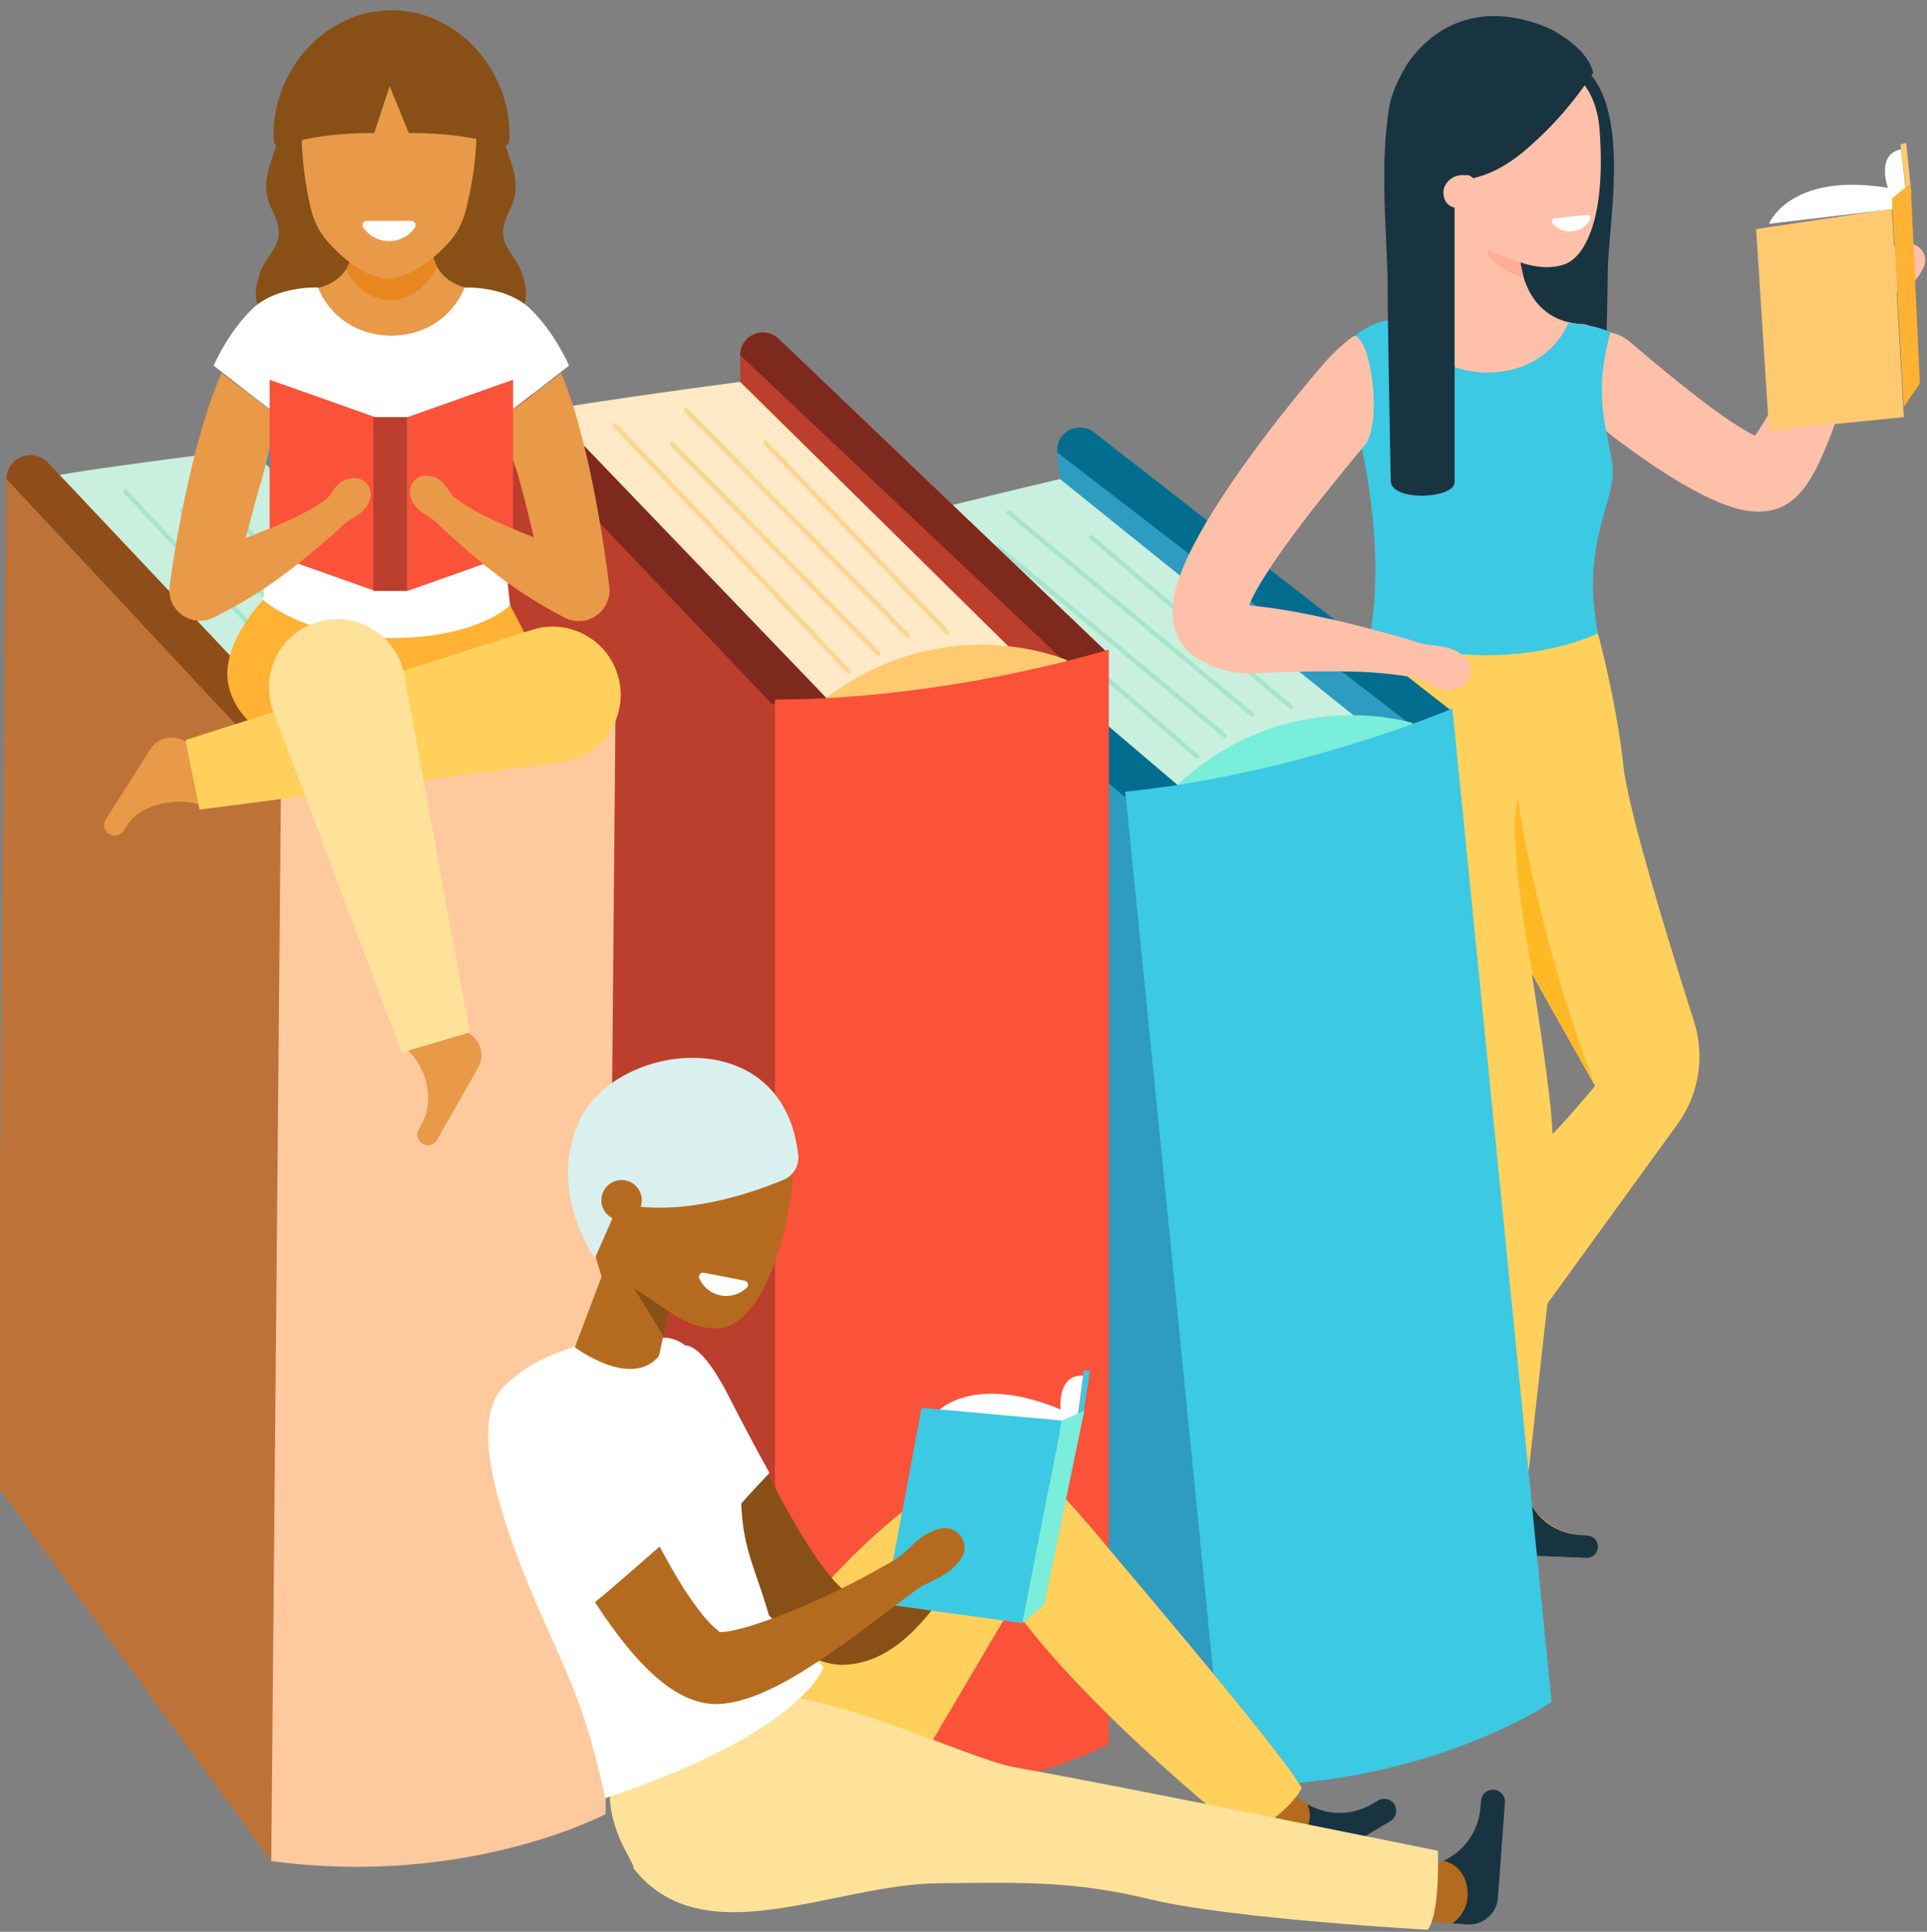 <svg width="432" height="433" viewBox="0 0 432 433" fill="none" xmlns="http://www.w3.org/2000/svg">
    <rect x="0" y="0" width="432" height="433" fill="#808080" stroke="none"/>
    <g clip-path="url(#clip0_1143_12310)">
        <path d="M356.519 16.599L339.631 25.827V107.563C349.977 109.121 359.107 106.341 359.107 106.341C359.107 106.341 360.416 71.841 360.416 61.435C360.416 51.03 365.441 27.123 356.519 16.599Z" fill="#193441"/>
        <path d="M339.779 341.045C340.097 339.281 340.408 337.517 340.677 335.752C340.972 333.989 341.199 332.222 341.461 330.457C341.726 328.692 341.926 326.926 342.161 325.16C342.397 323.394 342.604 321.628 342.797 319.862L343.389 314.562L343.667 309.242C343.831 307.475 343.778 305.688 343.919 303.921L344.343 298.618C344.626 295.081 345.114 291.564 345.252 288.025C345.316 286.256 345.482 284.495 345.506 282.724L345.587 277.416L345.56 266.791C345.593 263.249 345.638 259.71 345.84 256.171C345.866 255.72 345.849 255.279 345.777 254.851L345.674 254.237C345.365 252.449 345.101 250.59 344.884 248.748C344.653 246.902 344.492 245.042 344.299 243.19L343.252 232.061C342.898 228.358 342.681 224.634 342.437 220.927C342.218 217.217 341.963 213.521 341.852 209.821C341.727 206.124 341.636 202.439 341.591 198.784C341.582 195.126 341.648 191.489 341.779 187.935C341.84 186.159 341.978 184.401 342.115 182.689C342.263 180.977 342.421 179.305 342.664 177.739C342.907 176.184 343.204 174.705 343.558 173.628C343.736 173.084 343.955 172.672 344.132 172.583C344.264 172.521 344.57 172.612 344.05 174.444C348.05 164.687 343.376 153.539 333.612 149.542C323.847 145.546 312.688 150.215 308.688 159.971C307.47 163.544 307.413 165.487 307.284 167.275C307.198 169.039 307.258 170.494 307.351 171.82C307.524 174.481 307.856 176.749 308.228 178.934C308.601 181.11 308.991 183.174 309.426 185.196C309.851 187.215 310.33 189.186 310.778 191.134C311.681 195.027 312.669 198.822 313.668 202.582C314.636 206.343 315.643 210.066 316.677 213.765L319.741 224.822L322.86 235.802L325.982 246.743L327.565 252.203C328.081 254.032 328.557 255.843 329.01 257.72L328.832 255.786C328.873 259.329 328.741 262.868 328.613 266.408L328.071 277.022L327.852 282.33C327.796 284.1 327.764 285.871 327.747 287.641C327.723 291.183 327.802 294.727 327.938 298.272L328.12 303.59C328.166 305.362 328.279 307.135 328.364 308.908L328.632 314.228L328.983 319.549C329.094 321.323 329.22 323.097 329.376 324.872C329.53 326.646 329.649 328.421 329.833 330.195C330.015 331.971 330.161 333.745 330.375 335.521C330.564 337.297 330.793 339.072 331.03 340.849C331.354 343.272 333.581 344.973 336.006 344.65C337.96 344.386 339.445 342.884 339.779 341.045Z" fill="#E89A49"/>
        <path d="M330.041 333.223L329.679 342.058C329.541 345.407 332.149 348.234 335.501 348.372L355.62 349.195C357.379 349.267 358.67 347.56 358.118 345.889C357.801 344.926 356.937 344.246 355.926 344.166L354.097 344.055C347.815 343.676 341.55 337.502 340.568 331.291L330.041 333.223Z" fill="#E89A49"/>
        <path d="M358.12 345.888C357.802 344.925 356.939 344.245 355.928 344.164L354.098 344.054C349.084 343.751 344.782 340.696 342.748 336.317C341.482 339.087 338.861 341.256 335.006 341.224C332.725 341.205 331 340.431 329.795 339.234L329.68 342.058C329.542 345.407 332.15 348.234 335.502 348.372L355.621 349.195C357.381 349.265 358.671 347.559 358.12 345.888Z" fill="#193441"/>
        <path d="M308.915 315.735L300.641 318.871C297.503 320.06 295.924 323.565 297.113 326.7L304.253 345.51C304.878 347.155 306.955 347.671 308.277 346.509C309.039 345.839 309.325 344.779 309.004 343.818L308.387 342.093C306.269 336.171 307.751 330.863 314.734 324.917L308.915 315.735Z" fill="#E89A49"/>
        <path d="M308.278 346.509C309.04 345.839 309.326 344.779 309.005 343.818L308.389 342.093C306.698 337.367 307.823 332.214 311.055 328.627C308.009 328.551 304.981 326.994 303.498 323.439C302.62 321.336 302.655 319.447 303.285 317.869L300.641 318.871C297.503 320.06 295.924 323.565 297.113 326.7L304.253 345.51C304.879 347.155 306.956 347.671 308.278 346.509Z" fill="#193441"/>
        <path d="M314.123 325.754C315.62 324.306 317.078 322.829 318.525 321.344C319.985 319.869 321.388 318.351 322.822 316.856L327.041 312.31L331.212 307.727C336.722 301.579 342.096 295.329 347.368 289.001C350.02 285.85 352.601 282.645 355.091 279.373C356.339 277.738 357.572 276.093 358.768 274.419C359.964 272.747 361.186 271.092 362.362 269.405C364.734 266.044 367.095 262.675 369.514 259.348C370.727 257.687 371.955 256.038 373.213 254.412C374.466 252.783 375.742 251.168 377.05 249.58C378.984 247.232 379.468 244.169 378.605 241.473L378.251 240.397C377.306 237.515 376.557 234.555 375.743 231.619C374.928 228.685 374.172 225.727 373.391 222.78C371.86 216.872 370.377 210.944 368.987 204.98C368.279 202.003 367.614 199.008 366.944 196.015L365.037 186.995L364.15 182.458C363.863 180.943 363.549 179.438 363.285 177.914C362.738 174.871 362.199 171.826 361.755 168.743C360.055 156.959 349.116 148.785 337.322 150.482C325.529 152.181 317.346 163.11 319.046 174.893C319.555 178.415 320.949 181.692 322.883 184.401C324.703 186.931 326.428 189.498 328.147 192.068C329.016 193.35 329.833 194.651 330.679 195.942L333.188 199.825L338.076 207.643C339.671 210.263 341.27 212.881 342.826 215.516C345.966 220.777 349.013 226.074 352.012 231.39C353.497 234.055 355.003 236.71 356.454 239.388C357.906 242.066 359.423 244.717 360.741 247.448L361.942 238.265C360.784 239.966 359.593 241.643 358.378 243.302C357.17 244.967 355.931 246.607 354.677 248.237C352.16 251.49 349.587 254.7 347.025 257.919C345.733 259.521 344.487 261.155 343.217 262.773C341.946 264.39 340.712 266.035 339.493 267.689C337.049 270.996 334.696 274.372 332.414 277.8C327.816 284.632 323.322 291.54 318.963 298.55L315.733 303.837L312.55 309.159C311.518 310.954 310.453 312.726 309.446 314.541C308.425 316.345 307.416 318.157 306.446 319.999C305.196 322.372 306.109 325.309 308.484 326.557C310.384 327.563 312.655 327.17 314.123 325.754Z" fill="#E89A49"/>
        <path d="M379.77 228.967C374.287 211.793 364.997 181.685 363.931 171.62C362.407 157.238 358.226 141.962 358.226 141.962L308.244 147.757C303.615 160.856 301.465 172.335 305.047 186.323C308.63 200.312 325.869 252.186 327.075 255.479C328.28 258.773 326.826 285.449 326.826 285.449L312.265 307.088L317.891 322.325L328.092 312.556L328.921 330.217L342.746 329.305L346.906 292.183L376.077 251.941C380.89 245.301 382.263 236.779 379.77 228.967ZM348.049 254.025C347.809 245.306 343.408 218.254 343.408 218.254L357.582 243.416C357.582 243.416 348.067 254.677 348.049 254.025Z" fill="#FFD05B"/>
        <path d="M429.669 55.085C429.243 54.855 428.778 54.717 428.324 54.665C428.324 54.665 428.183 54.649 427.91 54.618C427.64 54.604 427.228 54.583 426.727 54.653C425.711 54.757 424.255 55.175 422.8 56.185C422.059 56.674 421.351 57.322 420.663 58.081C419.988 58.845 419.345 59.718 418.659 60.597C417.98 61.481 417.183 62.323 416.347 63.206C415.526 64.1 414.709 65.064 413.891 66.084C412.246 68.12 410.602 70.376 408.93 72.779C407.253 75.176 405.59 77.744 403.941 80.4C402.299 83.059 400.638 85.797 399.022 88.533C398.231 89.88 397.434 91.237 396.634 92.601C395.859 93.937 395.075 95.24 394.295 96.418C394.017 96.849 393.736 97.263 393.459 97.654C393.331 97.594 393.208 97.54 393.073 97.473C392.093 96.99 390.983 96.352 389.884 95.665C387.677 94.268 385.445 92.709 383.356 91.159C381.269 89.595 379.284 88.059 377.463 86.611C373.831 83.694 370.782 81.217 368.711 79.43C366.656 77.69 365.482 76.695 365.482 76.695L365.36 76.591C361.384 73.223 355.426 73.712 352.055 77.686C348.702 81.636 349.172 87.546 353.085 90.924C353.085 90.924 353.416 91.21 354.038 91.746C354.647 92.26 355.517 93.025 356.664 93.94C358.962 95.77 362.201 98.406 366.33 101.349C368.391 102.826 370.658 104.4 373.164 105.989C375.671 107.585 378.369 109.235 381.472 110.797C383.032 111.58 384.676 112.354 386.584 113.076C387.545 113.434 388.57 113.782 389.76 114.086C390.961 114.374 392.304 114.654 394.147 114.683C395.097 114.679 396.139 114.63 397.463 114.295C397.777 114.217 398.096 114.128 398.46 113.994L398.983 113.796L399.241 113.69C399.469 113.585 398.911 113.851 399.785 113.44L399.817 113.421L400.078 113.27L400.474 113.041L400.986 112.721L401.484 112.38L401.796 112.135L402.365 111.662C402.68 111.371 403.012 111.059 403.269 110.78C403.799 110.215 404.237 109.679 404.605 109.181C406.067 107.18 406.924 105.5 407.746 103.838C409.313 100.534 410.483 97.438 411.582 94.387C412.623 91.385 413.648 88.432 414.64 85.573C415.638 82.762 416.638 80.093 417.666 77.623C418.698 75.157 419.795 72.91 420.926 70.954C421.495 69.98 422.062 69.068 422.628 68.235C423.18 67.394 423.767 66.65 424.446 66.101C425.828 65.016 427.182 64.467 428.026 63.834C428.91 63.237 429.476 62.679 429.864 62.21C430.253 61.753 430.45 61.389 430.45 61.389L431.16 60.075C432.128 58.286 431.461 56.051 429.669 55.085Z" fill="#FFC0A9"/>
        <path d="M310.848 72.291C324.813 71.985 323.653 60.116 323.653 60.116L332.993 59.905L340.694 57.293C340.694 57.293 340.973 72.119 354.93 72.655C359.465 72.83 368.447 87.627 368.447 87.627L304.429 87.097C304.429 87.097 308.759 72.336 310.848 72.291Z" fill="#FFC0A9"/>
        <path d="M361.037 74.5C357.354 72.622 351.589 72.437 351.589 72.437C351.589 72.437 347.568 83.457 333.234 83.518C318.904 83.218 315.14 71.656 315.14 71.656C315.14 71.656 308.716 70.433 302.775 76.172C296.834 81.911 303.412 92.343 303.412 92.343C303.412 92.343 311.05 119.041 307.278 141.541C307.278 141.541 317.112 146.727 332.709 146.855C348.307 146.984 358.225 141.962 358.225 141.962C354.868 124.741 360.08 115.752 361.376 108.064C362.672 100.379 355.958 92.317 361.037 74.5Z" fill="#3CC9E3"/>
        <path opacity="0.6" d="M343.613 218.359C343.613 218.359 337.767 188.759 340.242 178.815C340.242 178.815 344.111 207.894 357.581 243.416L343.613 218.359Z" fill="#FFAA03"/>
        <path d="M358.607 29.206C357.819 18.408 351.254 12.54 339.043 11.991C331.765 11.663 324.889 15.334 320.723 21.303L320.121 22.165C316.677 27.099 315.42 35.202 316.851 41.056C316.851 41.056 317.985 41.281 321.673 48.331C325.36 55.383 322.807 67.791 322.807 67.791C322.807 67.791 335.456 75.891 339.482 67.878L339.45 58.274C339.45 58.274 346.205 61.405 351.426 58.944C354.158 57.657 360.214 51.242 358.607 29.206Z" fill="#FFC0A9"/>
        <path d="M346.399 5.982C337.907 2.587 329.994 2.796 323.385 6.739C320.202 8.639 316.922 11.848 315.057 15.049C311.277 21.536 310.391 26.116 311.441 33.549C312.49 40.98 316.271 46.557 323.108 52.562C324.383 52.059 325.454 49.084 325.864 47.149C323.081 45.557 324.004 40.248 327.965 40.038C328.23 39.489 328.599 39.151 329.155 39.258C329.462 39.318 329.852 39.587 330.268 39.955C336.699 38.377 341.077 34.68 345.724 30.226C352.812 23.433 357.146 16.305 357.146 16.305C356.231 11.607 349.724 7.31 346.399 5.982Z" fill="#193441"/>
        <path d="M323.423 43.639C323.403 46.086 325.371 48.086 327.82 48.106C330.268 48.126 332.27 46.159 332.29 43.713C332.31 41.267 330.342 39.267 327.893 39.246C325.444 39.226 323.443 41.193 323.423 43.639Z" fill="#FFC0A9"/>
        <path d="M340.829 58.807L341.614 62.325C341.614 62.325 334.965 60.423 333.26 55.976C333.26 55.976 338.722 58.203 340.829 58.807Z" fill="#FFAD94"/>
        <path d="M355.753 48.189C356.31 48.133 356.743 48.722 356.472 49.211C355.679 50.642 354.229 51.676 352.475 51.853C350.754 52.027 349.151 51.333 348.088 50.129C347.693 49.682 347.942 48.977 348.537 48.917L355.753 48.189Z" fill="white"/>
        <path d="M428.442 43.021L427.343 32.045L426.031 32.366L427.507 44.066L428.442 43.021Z" fill="#FFC970"/>
        <path d="M396.569 50.167C396.569 50.167 401.201 38.48 423.242 42.108C423.242 42.108 420.482 34.567 426.17 33.472L427.292 43.192L425.001 46.794L396.569 50.167Z" fill="white"/>
        <path d="M393.686 51.346L396.595 96.52L426.797 93.498L424.133 46.791L393.686 51.346Z" fill="#FFC970"/>
        <path d="M426.797 91.185L430.401 85.945L428.33 41.124L424.133 44.478L426.797 91.185Z" fill="#FFB233"/>
        <path d="M326.099 39.312V31.817L313.193 18.808C308.357 29.332 311.081 53.239 311.081 63.645C311.081 74.051 311.774 105.489 311.774 107.766C311.774 112.459 326.099 111.871 326.099 108.046C326.099 104.221 326.099 46.545 326.099 46.545C322.628 45.778 322.85 40.523 326.099 39.312Z" fill="#193441"/>
        <path d="M325.334 159.292L245.216 96.883C244.183 96.078 242.88 95.703 241.577 95.834C238.781 96.115 236.743 98.608 237.024 101.402L238.897 119.965L301.617 179.263L325.334 159.292Z" fill="#2E9BC0"/>
        <path d="M325.334 159.292L245.216 96.883C244.183 96.078 242.88 95.703 241.577 95.834C238.781 96.115 236.743 98.608 237.024 101.402L319.062 164.572L325.334 159.292Z" fill="#036D90"/>
        <path d="M306.091 162.481L237.627 107.367C237.627 107.367 190.193 118.506 191.101 119.607C192.009 120.709 261.033 185.536 261.033 185.536L306.091 162.481Z" fill="#C9EFDF"/>
        <path d="M264.751 178.997L192.932 115.49C191.417 114.151 189.28 113.77 187.394 114.502C185.135 115.382 183.739 117.658 183.983 120.069L204.268 323.395L274.496 400.153L264.751 178.997Z" fill="#2E9BC0"/>
        <path d="M251.965 178.495L266.445 178.031L192.933 115.49C191.418 114.151 189.281 113.77 187.396 114.502C185.136 115.382 183.74 117.658 183.984 120.069L251.965 178.495Z" fill="#036D90"/>
        <path d="M316.816 162.103C316.816 162.103 288.766 152.92 263.963 175.921C263.963 175.921 305.063 193.562 316.816 162.103Z" fill="#78EEDB"/>
        <path d="M325.599 158.809L347.839 381.514C347.839 381.514 318.789 401.291 274.495 400.153L259.297 247.267L252.256 177.447C291.263 173.521 325.599 158.809 325.599 158.809Z" fill="#3CC9E3"/>
        <path d="M289.323 158.431L244.672 120.431" stroke="#A6E5CA" stroke-miterlimit="10" stroke-linecap="round"/>
        <path d="M280.695 160.141L226.13 114.863" stroke="#A6E5CA" stroke-miterlimit="10" stroke-linecap="round"/>
        <path d="M274.533 164.847L223.817 122.762" stroke="#A6E5CA" stroke-miterlimit="10" stroke-linecap="round"/>
        <path d="M268.371 169.55L210.811 119.959" stroke="#A6E5CA" stroke-miterlimit="10" stroke-linecap="round"/>
        <path d="M247.989 146.044L174.537 75.925C173.59 75.022 172.33 74.518 171.021 74.518C168.212 74.518 165.933 76.793 165.933 79.601V98.257L222.388 163.539L247.989 146.044Z" fill="#BC3E2C"/>
        <path d="M247.989 146.044L174.537 75.925C173.59 75.022 172.33 74.518 171.021 74.518C168.212 74.518 165.933 76.793 165.933 79.601L241.218 150.671L247.989 146.044Z" fill="#7E291D"/>
        <path d="M228.523 147.289L165.934 85.595C165.934 85.595 117.622 91.925 118.414 93.112C119.207 94.299 181.378 165.714 181.378 165.714L228.523 147.289Z" fill="#FFE9C6"/>
        <path d="M185.735 159.581L120.65 89.2C119.277 87.715 117.19 87.123 115.24 87.663C112.903 88.311 111.286 90.437 111.286 92.859V318.688L173.458 402.093L185.735 159.581Z" fill="#BC3E2C"/>
        <path d="M173.062 157.801L187.517 158.79L120.65 89.199C119.277 87.714 117.19 87.122 115.24 87.662C112.903 88.31 111.286 90.436 111.286 92.858L173.062 157.801Z" fill="#7E291D"/>
        <path d="M239.233 147.987C239.233 147.987 212.246 136.041 185.26 156.441C185.26 156.441 224.383 178.111 239.233 147.987Z" fill="#FFC970"/>
        <path d="M248.58 145.59V390.896C248.58 390.896 217.692 407.664 173.736 402.093V156.787C212.94 156.788 248.58 145.59 248.58 145.59Z" fill="#FB523A"/>
        <path d="M212.246 141.579L171.633 99.299" stroke="#FFD48D" stroke-miterlimit="10" stroke-linecap="round"/>
        <path d="M203.491 142.418L153.743 91.902" stroke="#FFD48D" stroke-miterlimit="10" stroke-linecap="round"/>
        <path d="M196.888 146.481L150.651 99.529" stroke="#FFD48D" stroke-miterlimit="10" stroke-linecap="round"/>
        <path d="M190.284 150.545L137.991 95.438" stroke="#FFD48D" stroke-miterlimit="10" stroke-linecap="round"/>
        <path d="M137.654 161.763L64.838 90.984C63.899 90.073 62.645 89.556 61.336 89.544C58.526 89.519 56.227 91.775 56.202 94.582L56.034 113.237L111.896 179.026L137.654 161.763Z" fill="#2E9BC0"/>
        <path d="M137.654 161.763L64.838 90.984C63.899 90.073 62.645 89.556 61.336 89.544C58.526 89.519 56.227 91.775 56.202 94.582L130.842 166.328L137.654 161.763Z" fill="#036D90"/>
        <path d="M118.178 162.832L56.149 100.576C56.149 100.576 7.782 106.47 8.562 107.664C9.344 108.858 70.868 180.83 70.868 180.83L118.178 162.832Z" fill="#C9EFDF"/>
        <path d="M75.279 174.739L10.834 103.773C9.475 102.277 7.392 101.664 5.438 102.188C3.095 102.816 1.459 104.926 1.438 107.348L-0.603 333.167L60.813 417.131L75.279 174.739Z" fill="#BD7338"/>
        <path d="M62.623 172.844L77.069 173.963L10.834 103.773C9.475 102.277 7.392 101.664 5.438 102.188C3.095 102.816 1.459 104.926 1.438 107.348L62.623 172.844Z" fill="#8F4D19"/>
        <path d="M128.879 163.628C128.879 163.628 102.002 151.438 74.832 171.594C74.832 171.594 113.757 193.615 128.879 163.628Z" fill="#78EEDB"/>
        <path d="M137.971 161.312L135.756 406.608C135.756 406.608 104.718 423.097 60.813 417.132L63.029 171.835C102.231 172.188 137.971 161.312 137.971 161.312Z" fill="#FFC99E"/>
        <path d="M101.952 156.976L61.723 114.33" stroke="#A6E5CA" stroke-miterlimit="10" stroke-linecap="round"/>
        <path d="M93.19 157.736L43.901 106.773" stroke="#A6E5CA" stroke-miterlimit="10" stroke-linecap="round"/>
        <path d="M86.55 161.739L40.738 114.372" stroke="#A6E5CA" stroke-miterlimit="10" stroke-linecap="round"/>
        <path d="M79.91 165.743L28.117 110.166" stroke="#A6E5CA" stroke-miterlimit="10" stroke-linecap="round"/>
        <path d="M117.077 61.399C115.32 56.099 110.442 54.871 114.115 47.391C117.788 39.91 113.655 36.515 112.432 28.564L87.637 23.479L62.842 28.564C61.617 36.516 57.485 39.91 61.159 47.391C64.832 54.872 59.954 56.099 58.197 61.399C56.44 66.7 57.141 70.78 62.855 72.819C68.569 74.858 87.638 72.82 87.638 72.82C87.638 72.82 106.707 74.858 112.421 72.819C118.133 70.78 118.834 66.7 117.077 61.399Z" fill="#885017"/>
        <path d="M64.073 129.331L87.585 129.413L111.096 129.331L123.855 153.96C123.855 153.96 107.063 170.069 87.585 170.069C68.107 170.069 54.214 165.47 51.314 153.96C48.415 142.451 64.073 129.331 64.073 129.331Z" fill="#FFB233"/>
        <path d="M108.397 65.027C95.454 64.636 96.621 53.643 96.621 53.643L87.964 53.376L79.307 53.643C79.307 53.643 80.473 64.635 67.53 65.027C63.325 65.154 54.884 78.802 54.884 78.802H114.233C114.233 78.802 110.334 65.085 108.397 65.027Z" fill="#E89A49"/>
        <path d="M78.894 57.067C78.644 58.091 78.247 59.231 77.607 60.325C81.66 69.109 92.893 70.224 97.939 59.722C97.553 59.073 97.273 58.071 97.072 57.067H78.894Z" fill="#E88620"/>
        <path d="M67.849 26.376C69.043 13.657 78.357 6.357 87.522 6.504C96.686 6.65 105.818 14.247 106.702 26.999C107.22 34.469 105.592 42.519 104.42 47.147C103.722 49.9 102.418 52.404 100.609 54.379C96.462 58.908 91.075 62.519 86.841 62.451C82.606 62.383 77.309 58.601 73.274 53.941C71.513 51.907 70.271 49.364 69.64 46.589C68.581 41.925 67.15 33.827 67.849 26.376Z" fill="#E89A49"/>
        <path d="M82.265 49.502C81.499 49.502 80.989 50.363 81.426 50.993C82.703 52.836 84.824 54.046 87.238 54.046C89.608 54.046 91.696 52.88 92.979 51.093C93.457 50.428 93.02 49.503 92.201 49.503L82.265 49.502Z" fill="white"/>
        <path d="M48.437 170.588L41.508 166.2C38.88 164.536 35.401 165.314 33.735 167.94L23.74 183.691C22.866 185.069 23.638 186.894 25.236 187.228C26.157 187.42 27.102 187.042 27.638 186.27L28.576 184.854C31.794 179.992 40.166 178.536 45.611 180.631L48.437 170.588Z" fill="#E89A49"/>
        <path d="M25.236 187.228C26.157 187.42 27.102 187.042 27.638 186.27L28.576 184.854C31.145 180.972 35.595 178.941 40.055 179.341C38.418 177.041 37.891 173.933 39.705 170.856C40.777 169.035 42.2 168.011 43.721 167.601L41.507 166.198C38.879 164.534 35.399 165.313 33.734 167.939L23.739 183.689C22.866 185.069 23.638 186.894 25.236 187.228Z" fill="#E89A49"/>
        <path d="M44.737 181.466L126.222 170.828C134.912 169.471 140.668 161.087 138.805 152.499L138.804 152.49C137.407 146.049 132.157 141.485 126.045 140.601C124.008 140.306 121.875 140.42 119.757 141.01L112.118 143.44L41.57 165.874L44.737 181.466Z" fill="#FFD05B"/>
        <path d="M47.888 81.945C47.888 81.945 50.982 74.712 56.445 69.346C61.908 63.98 71.298 64.449 71.298 64.449C71.298 64.449 74.867 75.01 87.731 75.257C100.594 75.01 104.163 64.449 104.163 64.449C104.163 64.449 113.553 63.98 119.017 69.346C124.48 74.712 127.575 81.945 127.575 81.945L111.54 94.424C111.54 94.424 113.149 127.036 114.373 135.654C114.373 135.654 107.203 143.007 87.732 143.007C68.261 143.007 58.96 134.446 58.96 134.446C60.182 125.829 63.925 94.424 63.925 94.424L47.888 81.945Z" fill="white"/>
        <path d="M83.052 110.195C82.728 108.217 80.862 106.877 78.882 107.201L78.167 107.319C77.647 107.404 77.261 107.57 76.916 107.764C76.544 107.947 76.232 108.178 75.953 108.437C75.364 108.941 74.91 109.588 74.443 110.274C73.989 110.965 73.477 111.64 72.813 112.138C72.142 112.624 71.418 113.057 70.709 113.503C69.983 113.934 69.273 114.379 68.512 114.767C67.77 115.172 67.005 115.555 66.249 115.942C64.703 116.673 63.132 117.363 61.55 118.029C59.96 118.687 58.362 119.324 56.751 119.934L55.118 120.543C55.176 120.313 55.228 120.082 55.286 119.853C56.419 115.462 57.572 111.09 58.862 106.806C59.935 103.189 62.065 92.976 62.065 92.976C62.065 92.976 50.85 84.597 49.678 83.601C48.938 85.282 48.285 86.937 47.682 88.582C46.812 90.939 46.071 93.285 45.384 95.624C44.703 97.962 44.059 100.286 43.487 102.619C42.34 107.277 41.317 111.918 40.447 116.577C40.005 118.905 39.588 121.233 39.194 123.566C38.994 124.731 38.806 125.9 38.63 127.073L38.109 130.64L38.019 131.255C37.822 132.596 38.018 134.008 38.666 135.314C40.359 138.718 44.495 140.107 47.903 138.416C48.824 137.959 49.599 137.548 50.429 137.108L52.855 135.789C54.444 134.864 56.037 133.96 57.578 132.953C59.131 131.97 60.65 130.931 62.141 129.842C63.637 128.761 65.118 127.658 66.577 126.524C68.036 125.384 69.472 124.211 70.89 123.013C72.325 121.836 73.718 120.6 75.124 119.373C75.822 118.75 76.501 118.103 77.191 117.464C77.893 116.839 78.729 116.369 79.57 115.855C80.416 115.358 81.212 114.751 81.849 113.982C82.474 113.203 82.989 112.273 83.088 111.079C83.109 110.797 83.1 110.488 83.052 110.195Z" fill="#E89A49"/>
        <path d="M91.934 109.587C92.294 107.616 94.185 106.31 96.157 106.67L96.87 106.799C97.389 106.894 97.772 107.067 98.113 107.268C98.481 107.458 98.79 107.695 99.064 107.959C99.645 108.474 100.086 109.128 100.541 109.823C100.983 110.521 101.482 111.206 102.136 111.715C102.799 112.214 103.515 112.659 104.215 113.118C104.933 113.563 105.636 114.02 106.388 114.423C107.124 114.842 107.882 115.238 108.63 115.638C110.164 116.397 111.721 117.115 113.292 117.809C114.868 118.496 116.455 119.162 118.054 119.801L119.677 120.439C119.624 120.209 119.575 119.976 119.522 119.747C118.469 115.337 117.395 110.945 116.183 106.639C115.176 103.003 111.539 94.426 111.539 94.426C111.539 94.426 124.596 84.579 125.786 83.605C126.495 85.299 127.117 86.965 127.69 88.621C128.517 90.994 129.216 93.353 129.86 95.703C130.499 98.053 131.101 100.389 131.63 102.731C132.693 107.41 133.632 112.069 134.417 116.743C134.816 119.079 135.19 121.414 135.544 123.753C135.722 124.922 135.89 126.094 136.044 127.27L136.501 130.846L136.58 131.462C136.754 132.806 136.531 134.216 135.859 135.51C134.104 138.883 129.944 140.197 126.568 138.444C125.655 137.971 124.888 137.546 124.066 137.09L121.664 135.728C120.091 134.775 118.514 133.841 116.992 132.808C115.459 131.797 113.957 130.73 112.486 129.614C111.011 128.506 109.55 127.377 108.111 126.216C106.673 125.051 105.257 123.853 103.863 122.628C102.449 121.427 101.078 120.165 99.695 118.913C99.007 118.278 98.342 117.618 97.662 116.965C96.971 116.328 96.143 115.842 95.311 115.314C94.475 114.801 93.69 114.181 93.067 113.401C92.457 112.61 91.959 111.671 91.882 110.475C91.865 110.188 91.88 109.879 91.934 109.587Z" fill="#E89A49"/>
        <path d="M87.629 91.168C103.194 80.762 113.194 86.669 113.194 86.669L112.269 96.226H87.629H62.988L62.063 86.669C62.063 86.669 72.269 80.762 87.629 91.168Z" fill="white"/>
        <path d="M91.366 132.458L115.021 124.08V85.115L91.366 93.493V132.458Z" fill="#FB523A"/>
        <path d="M84.097 132.458L60.44 124.08V85.115L84.097 93.493V132.458Z" fill="#FB523A"/>
        <path d="M83.698 132.459H91.366V93.493H83.698V132.459Z" fill="#BC3E2C"/>
        <path d="M116.316 119.072C115.307 118.654 114.293 118.243 113.292 117.808C111.721 117.113 110.164 116.395 108.63 115.637C107.88 115.237 107.124 114.84 106.388 114.421C105.636 114.019 104.933 113.562 104.215 113.118C103.513 112.659 102.798 112.215 102.135 111.715C101.481 111.206 100.982 110.521 100.54 109.823C100.085 109.128 99.644 108.474 99.063 107.959C98.789 107.695 98.481 107.458 98.111 107.268C97.77 107.067 97.388 106.894 96.869 106.799L96.156 106.67C94.183 106.31 92.293 107.617 91.933 109.587C91.879 109.879 91.865 110.188 91.882 110.471C91.959 111.667 92.457 112.607 93.067 113.397C93.69 114.177 94.474 114.798 95.311 115.31C96.143 115.839 96.971 116.324 97.662 116.962C98.342 117.614 99.007 118.273 99.695 118.909C101.079 120.16 102.45 121.422 103.863 122.624C105.257 123.848 106.672 125.047 108.111 126.213C109.549 127.373 111.011 128.502 112.486 129.611C113.738 130.56 115.018 131.467 116.316 132.342V119.072Z" fill="#E89A49"/>
        <path d="M83.052 110.195C82.728 108.217 80.862 106.877 78.882 107.201L78.167 107.319C77.647 107.404 77.261 107.57 76.916 107.765C76.544 107.948 76.232 108.179 75.953 108.438C75.364 108.943 74.91 109.589 74.443 110.275C73.989 110.966 73.477 111.642 72.813 112.139C72.142 112.626 71.418 113.058 70.708 113.504C69.982 113.936 69.272 114.38 68.511 114.768C67.769 115.173 67.004 115.556 66.248 115.942C64.701 116.673 63.131 117.363 61.548 118.029C60.392 118.508 59.225 118.96 58.057 119.415C57.888 121.965 57.791 124.519 57.728 127.073C57.68 129.028 57.642 130.983 57.603 132.937C59.146 131.959 60.657 130.925 62.14 129.842C63.636 128.761 65.117 127.658 66.576 126.525C68.035 125.385 69.471 124.213 70.888 123.014C72.323 121.838 73.717 120.601 75.123 119.375C75.821 118.751 76.499 118.105 77.19 117.465C77.892 116.84 78.729 116.37 79.569 115.856C80.415 115.359 81.211 114.753 81.848 113.983C82.473 113.204 82.988 112.274 83.086 111.079C83.109 110.797 83.1 110.488 83.052 110.195Z" fill="#E89A49"/>
        <path d="M87.772 2.311C72.942 2.311 61.482 15.531 61.326 29.809C61.257 36.139 62.328 29.809 83.898 29.809L87.356 19.325L91.645 29.809C113.216 29.809 114.286 36.139 114.217 29.809C114.062 15.531 102.601 2.311 87.772 2.311Z" fill="#885017"/>
        <path d="M97.919 227.549L105.053 231.597C107.758 233.131 108.706 236.567 107.17 239.269L97.954 255.488C97.147 256.906 95.171 257.083 94.126 255.831C93.523 255.109 93.412 254.098 93.843 253.262L94.653 251.77C97.436 246.646 95.653 239.072 91.244 235.255L97.919 227.549Z" fill="#E89A49"/>
        <path d="M94.126 255.831C93.523 255.109 93.412 254.098 93.843 253.262L94.653 251.77C96.874 247.68 96.577 242.8 94.126 239.056C96.927 239.418 99.921 238.422 101.786 235.375C102.89 233.573 103.126 231.838 102.773 230.303L105.053 231.597C107.758 233.131 108.706 236.567 107.17 239.269L97.954 255.488C97.147 256.905 95.171 257.083 94.126 255.831Z" fill="#E89A49"/>
        <path d="M90.049 235.926L61.141 159.068C58.254 150.768 62.955 141.751 71.417 139.356L71.425 139.353C79.888 136.958 88.623 142.174 90.521 150.754L105.313 231.39L90.049 235.926Z" fill="#FFE299"/>
        <path d="M329.072 148.057C329.072 148.057 328.744 147.541 327.955 146.895C327.559 146.585 327.056 146.189 326.423 145.889C325.792 145.589 325.04 145.314 324.174 145.085C322.444 144.638 320.212 144.757 317.928 144.012C316.781 143.627 315.558 143.293 314.266 142.9C312.973 142.539 311.614 142.159 310.196 141.763C307.353 141.019 304.279 140.163 301.003 139.392C297.729 138.62 294.26 137.879 290.653 137.189C288.847 136.843 287.009 136.577 285.129 136.29C284.188 136.156 283.185 136.042 282.275 135.934L280.89 135.773L280.717 135.753L280.674 135.749C280.664 135.747 280.574 135.743 280.604 135.741L280.565 135.732L280.408 135.697L280.1 135.616C280.08 135.61 280.062 135.599 280.041 135.593C280.156 135.319 280.279 135.035 280.416 134.741C281.021 133.439 281.799 132.017 282.645 130.602C284.35 127.762 286.309 124.908 288.265 122.164C292.226 116.684 296.251 111.617 299.756 107.324C303.222 103.026 304.101 101.951 306.213 99.498C309.89 93.515 307.24 76.027 303.707 75.255C302.366 75.802 298.444 79.572 297.435 80.744C297.435 80.744 296.158 82.229 293.925 84.827C291.758 87.439 288.7 91.179 285.128 95.776C281.591 100.406 277.54 105.874 273.494 112.137C271.461 115.27 269.439 118.597 267.532 122.286C266.579 124.138 265.652 126.074 264.802 128.255C264.379 129.351 263.974 130.509 263.619 131.816C263.271 133.137 262.956 134.577 262.868 136.476C262.834 137.429 262.861 138.515 263.1 139.794C263.339 141.06 263.836 142.596 264.806 144.081C265.29 144.823 265.886 145.528 266.547 146.143C266.861 146.429 267.257 146.757 267.542 146.958L267.839 147.154L268.859 147.813C269.182 148.001 269.503 148.192 269.835 148.365C272.466 149.776 275.368 150.617 278.26 150.844L279.343 150.895L279.884 150.9H280.018C280.078 150.901 280.016 150.898 280.036 150.898L280.08 150.896L280.254 150.89L281.648 150.848C282.539 150.823 283.425 150.797 284.307 150.772C286.09 150.718 287.852 150.666 289.584 150.614C293.064 150.49 296.434 150.455 299.628 150.469C302.819 150.507 305.84 150.563 308.601 150.797C311.367 150.989 313.868 151.35 316.067 151.689C318.278 152.027 319.916 153.27 321.349 153.823C322.761 154.435 323.955 154.617 324.803 154.643C325.662 154.665 326.213 154.503 326.213 154.503L326.712 154.359C327.075 154.251 327.429 154.092 327.764 153.879C329.734 152.633 330.319 150.026 329.072 148.057Z" fill="#FFC0A9"/>
        <path d="M283.229 414.867L279.615 408.808L289.706 401.653C291.457 403.589 293.644 404.941 296.004 405.683C294.91 411.399 289.206 416.351 283.229 414.867Z" fill="#B56B1F"/>
        <path d="M282.761 414.083C285.492 415.014 288.678 414.661 291.283 412.106C293.787 409.649 294.089 406.818 293.111 404.402C297.416 406.909 302.843 407.052 307.357 404.481L309.051 403.516C310.001 403.001 311.165 403.106 312.008 403.779C313.472 404.948 313.315 407.218 311.705 408.176L293.299 419.133C290.231 420.96 286.262 419.956 284.434 416.89L282.761 414.083Z" fill="#193441"/>
        <path d="M230.057 361.208C234.44 366.23 238.974 371.123 243.635 375.91C248.301 380.694 279.375 411.789 279.379 411.793C279.379 411.793 289.139 406.234 291.83 400.771C287.608 392.881 252.042 351.357 247.814 346.203C245.704 343.624 243.518 341.108 241.327 338.596C239.092 336.122 236.869 333.638 234.472 331.3C230.063 326.995 225.174 322.812 205.976 336.136C185.769 350.16 164.44 380.537 164.44 380.537C154.004 388.67 148.118 401.1 156.258 411.527C164.398 421.953 179.456 423.812 189.891 415.679C191.619 414.332 193.178 412.699 194.428 411.025L222.51 352.461C223.784 353.992 228.745 359.712 230.057 361.208Z" fill="#426DC0"/>
        <path d="M247.814 346.205C245.704 343.626 243.518 341.109 241.327 338.598C239.092 336.123 236.868 333.64 234.472 331.301C230.062 326.996 225.174 322.814 205.976 336.137C185.769 350.161 164.44 380.538 164.44 380.538C155.626 387.408 150.058 397.343 153.445 406.547L201.289 403.261L226.879 359.94C244.115 383.985 279.373 411.791 279.376 411.793C279.376 411.793 289.137 406.235 291.828 400.772C287.608 392.883 252.042 351.357 247.814 346.205Z" fill="#FFD05B"/>
        <path d="M326.538 431.169L319.496 430.654L319.413 418.291C322.004 417.967 324.367 416.951 326.327 415.446C330.39 419.617 331.182 427.126 326.538 431.169Z" fill="#B56B1F"/>
        <path d="M325.627 431.102C327.956 429.4 329.492 426.589 328.89 422.993C328.31 419.534 326.162 417.665 323.619 417.078C328.143 414.991 331.372 410.63 331.852 405.461L332.032 403.52C332.153 402.448 332.907 401.553 333.943 401.249C335.74 400.722 337.513 402.151 337.375 404.018L335.809 425.369C335.548 428.928 332.449 431.601 328.888 431.34L325.627 431.102Z" fill="#193441"/>
        <path d="M227.784 396.189C213.447 393.688 167.615 368.338 147.029 384.06C126.442 399.782 143.247 417.921 141.953 418.677C157.557 438.649 186.737 422.319 210.455 422.109C229.77 421.938 240.549 421.531 258.279 425.801C276.007 430.072 320.074 432.538 320.074 432.538C322.901 428.782 322.358 414.836 322.358 414.836C322.358 414.836 249.835 400.035 227.784 396.189Z" fill="#FFE299"/>
        <path d="M171.352 328.78C172.851 331.744 174.482 334.868 176.258 338.078C177.711 340.662 179.22 343.303 180.836 345.849C182.442 348.391 184.169 350.858 185.883 352.981C186.739 354.035 187.611 354.99 188.383 355.705C189.129 356.433 189.875 356.888 189.831 356.922C189.837 356.942 189.811 356.939 189.766 356.933C189.732 356.938 189.693 356.948 189.608 356.935C189.572 356.934 189.535 356.936 189.498 356.942L189.471 356.947C188.948 356.92 189.348 356.942 189.241 356.937L189.279 356.942L189.431 356.961C189.593 356.985 189.958 357.021 189.817 357.021C189.678 357.056 189.842 357.089 189.971 357.11C190.103 357.132 190.258 357.139 190.424 357.145C191.1 357.119 192.067 356.993 193.096 356.625C195.197 355.957 197.539 354.693 199.664 353.268C201.799 351.827 203.839 350.271 205.595 348.674C207.375 347.094 208.894 345.491 210.221 344.048C211.658 342.677 212.019 340.831 212.662 339.587C213.296 338.332 214.078 337.544 214.761 337.102C215.103 336.882 215.393 336.732 215.614 336.651C215.832 336.561 215.952 336.55 215.952 336.55L217.785 336.39C217.839 336.385 217.895 336.382 217.951 336.379C220.266 336.278 222.225 338.072 222.326 340.385C222.326 340.385 222.332 340.528 222.345 340.805C222.355 341.066 222.328 341.424 222.252 341.862C222.098 342.735 221.634 343.865 220.628 345.015C219.63 346.175 217.955 347.221 216.961 349.094C215.857 350.893 214.546 352.89 213.075 355.095C211.58 357.281 209.939 359.697 207.879 362.144C205.8 364.581 203.422 367.154 200.034 369.472C198.322 370.589 196.334 371.694 193.88 372.397C193.26 372.569 192.623 372.726 191.953 372.847C191.28 372.962 190.638 373.063 189.686 373.104L188.853 373.146L188.7 373.154L188.662 373.157C188.53 373.151 188.904 373.173 188.356 373.144L188.177 373.131L187.462 373.063C186.97 373.017 186.532 372.936 186.102 372.843C185.655 372.755 185.235 372.651 184.855 372.53C183.264 372.06 181.952 371.439 180.83 370.801C179.693 370.157 178.695 369.483 177.801 368.803C175.991 367.438 174.495 366.042 173.109 364.64C170.342 361.842 168.069 358.971 165.945 356.135C163.834 353.294 161.904 350.481 160.151 347.716C159.174 346.192 158.252 344.695 157.362 343.221C162.267 338.628 166.981 333.89 171.352 328.78Z" fill="#885017"/>
        <path d="M113.199 310.522C118.449 305.72 121.4 304.424 129.635 301.519L141.109 301.161C146.786 299.327 150.642 299.192 153.585 301.566H153.589C157.147 301.566 161.43 309.43 161.43 309.43C161.43 309.43 162.149 310.498 163.38 312.981C164.642 315.501 166.464 318.944 168.727 323.221C169.871 325.405 171.139 327.678 172.503 330.142C170.341 332.409 168.236 334.678 166.166 337.025C166.621 347.736 169.428 351.64 172.389 362.09L184.612 373.597C184.612 373.597 180.622 388.04 135.664 403.046C132.386 387.588 129.314 379.623 123.416 366.614C114.342 346.602 103.623 319.28 113.199 310.522Z" fill="white"/>
        <path d="M242.733 318.019L244.344 307.235L242.957 307.231L241.542 318.8L242.733 318.019Z" fill="#3CC9E3"/>
        <path d="M209.206 317.318C209.206 317.318 216.704 307.209 237.775 315.911C237.775 315.911 236.884 308.027 242.823 308.325L241.543 317.91L238.373 320.822L209.206 317.318Z" fill="white"/>
        <path d="M206.613 315.548L198.373 359.551L229.217 363.811L238.078 318.396L206.613 315.548Z" fill="#3CC9E3"/>
        <path d="M229.217 363.811L234.101 359.642L243.089 316.175L238.078 318.396L229.217 363.811Z" fill="#78EEDB"/>
        <path d="M177.368 267.605C179.156 255.934 173.591 248.112 160.72 244.584C153.049 242.481 144.833 244.728 138.944 250.072L138.094 250.843C133.224 255.26 129.914 263.573 130.015 270.143L134.871 286.144L128.876 301.987C128.876 301.987 141.496 311.466 147.733 303.917L149.894 293.898C149.894 293.898 156.327 298.855 162.486 297.497C165.708 296.785 173.719 291.424 177.368 267.605Z" fill="#B56B1F"/>
        <path d="M147.872 346.642C149.175 349.081 150.558 351.57 152.057 354.049C153.742 356.85 155.623 359.607 157.516 361.957C158.457 363.119 159.431 364.151 160.239 364.854C160.637 365.203 160.979 365.445 161.156 365.576C161.336 365.712 161.308 365.701 160.971 365.724C161.135 365.883 162.555 365.823 163.946 365.528C165.378 365.236 166.981 364.833 168.58 364.32C171.803 363.31 175.121 362.082 178.294 360.748C181.477 359.419 184.556 358.017 187.463 356.632C190.372 355.247 193.075 353.819 195.554 352.465C196.784 351.771 197.964 351.107 199.087 350.474C200.213 349.846 201.266 349.222 202.149 348.482C203.906 346.985 205.277 345.458 206.651 344.556C207.988 343.604 209.198 343.082 210.088 342.817C210.969 342.539 211.518 342.524 211.518 342.524L211.752 342.517C212.327 342.504 212.914 342.605 213.482 342.833C215.726 343.733 216.814 346.282 215.912 348.524C215.912 348.524 215.693 349.071 215.125 349.832C214.565 350.607 213.643 351.602 212.253 352.556C210.898 353.561 208.945 354.333 206.861 355.433C205.825 355.993 204.828 356.742 203.788 357.553C202.734 358.346 201.627 359.179 200.471 360.049C198.141 361.79 195.618 363.678 192.95 365.673C190.262 367.673 187.383 369.748 184.293 371.815C181.19 373.869 177.919 375.971 174.231 377.857C172.372 378.78 170.433 379.705 168.223 380.461C167.109 380.837 165.937 381.19 164.623 381.472C163.953 381.615 163.291 381.731 162.484 381.827L161.766 381.888L161.142 381.928L160.786 381.95L160.607 381.96C160.826 381.966 160.269 381.954 160.28 381.954L160.176 381.95L159.971 381.939C157.731 381.839 155.854 381.264 154.307 380.614C152.756 379.954 151.473 379.197 150.34 378.431C148.089 376.89 146.332 375.291 144.739 373.702C141.576 370.522 139.113 367.296 136.838 364.171C135.602 362.467 134.464 360.779 133.389 359.12C138.317 355.085 143.051 350.812 147.872 346.642Z" fill="#B56B1F"/>
        <path d="M149.895 293.898L142.115 288.7L148.738 299.506L149.895 293.898Z" fill="#885017"/>
        <path d="M166.942 287.056C167.649 287.193 167.964 288.08 167.448 288.582C165.939 290.052 163.766 290.786 161.54 290.353C159.354 289.928 157.639 288.476 156.777 286.599C156.457 285.9 157.026 285.125 157.781 285.272L166.942 287.056Z" fill="white"/>
        <path d="M133.387 281.974C133.387 281.974 122.291 266.723 130.159 250.713C138.597 233.541 175.632 228.931 178.95 258.885C179.212 261.246 177.88 263.503 175.688 264.423C168.75 267.336 152.713 272.969 138.777 269.711L133.387 281.974Z" fill="#D9F0EF"/>
        <path d="M143.718 270.226C143.052 272.635 140.558 274.049 138.147 273.384C135.735 272.72 134.321 270.228 134.986 267.819C135.651 265.409 138.145 263.996 140.556 264.66C142.968 265.325 144.383 267.818 143.718 270.226Z" fill="#B56B1F"/>
    </g>
    <defs>
        <clipPath id="clip0_1143_12310">
            <rect width="432" height="433" fill="white"/>
        </clipPath>
    </defs>
</svg>
